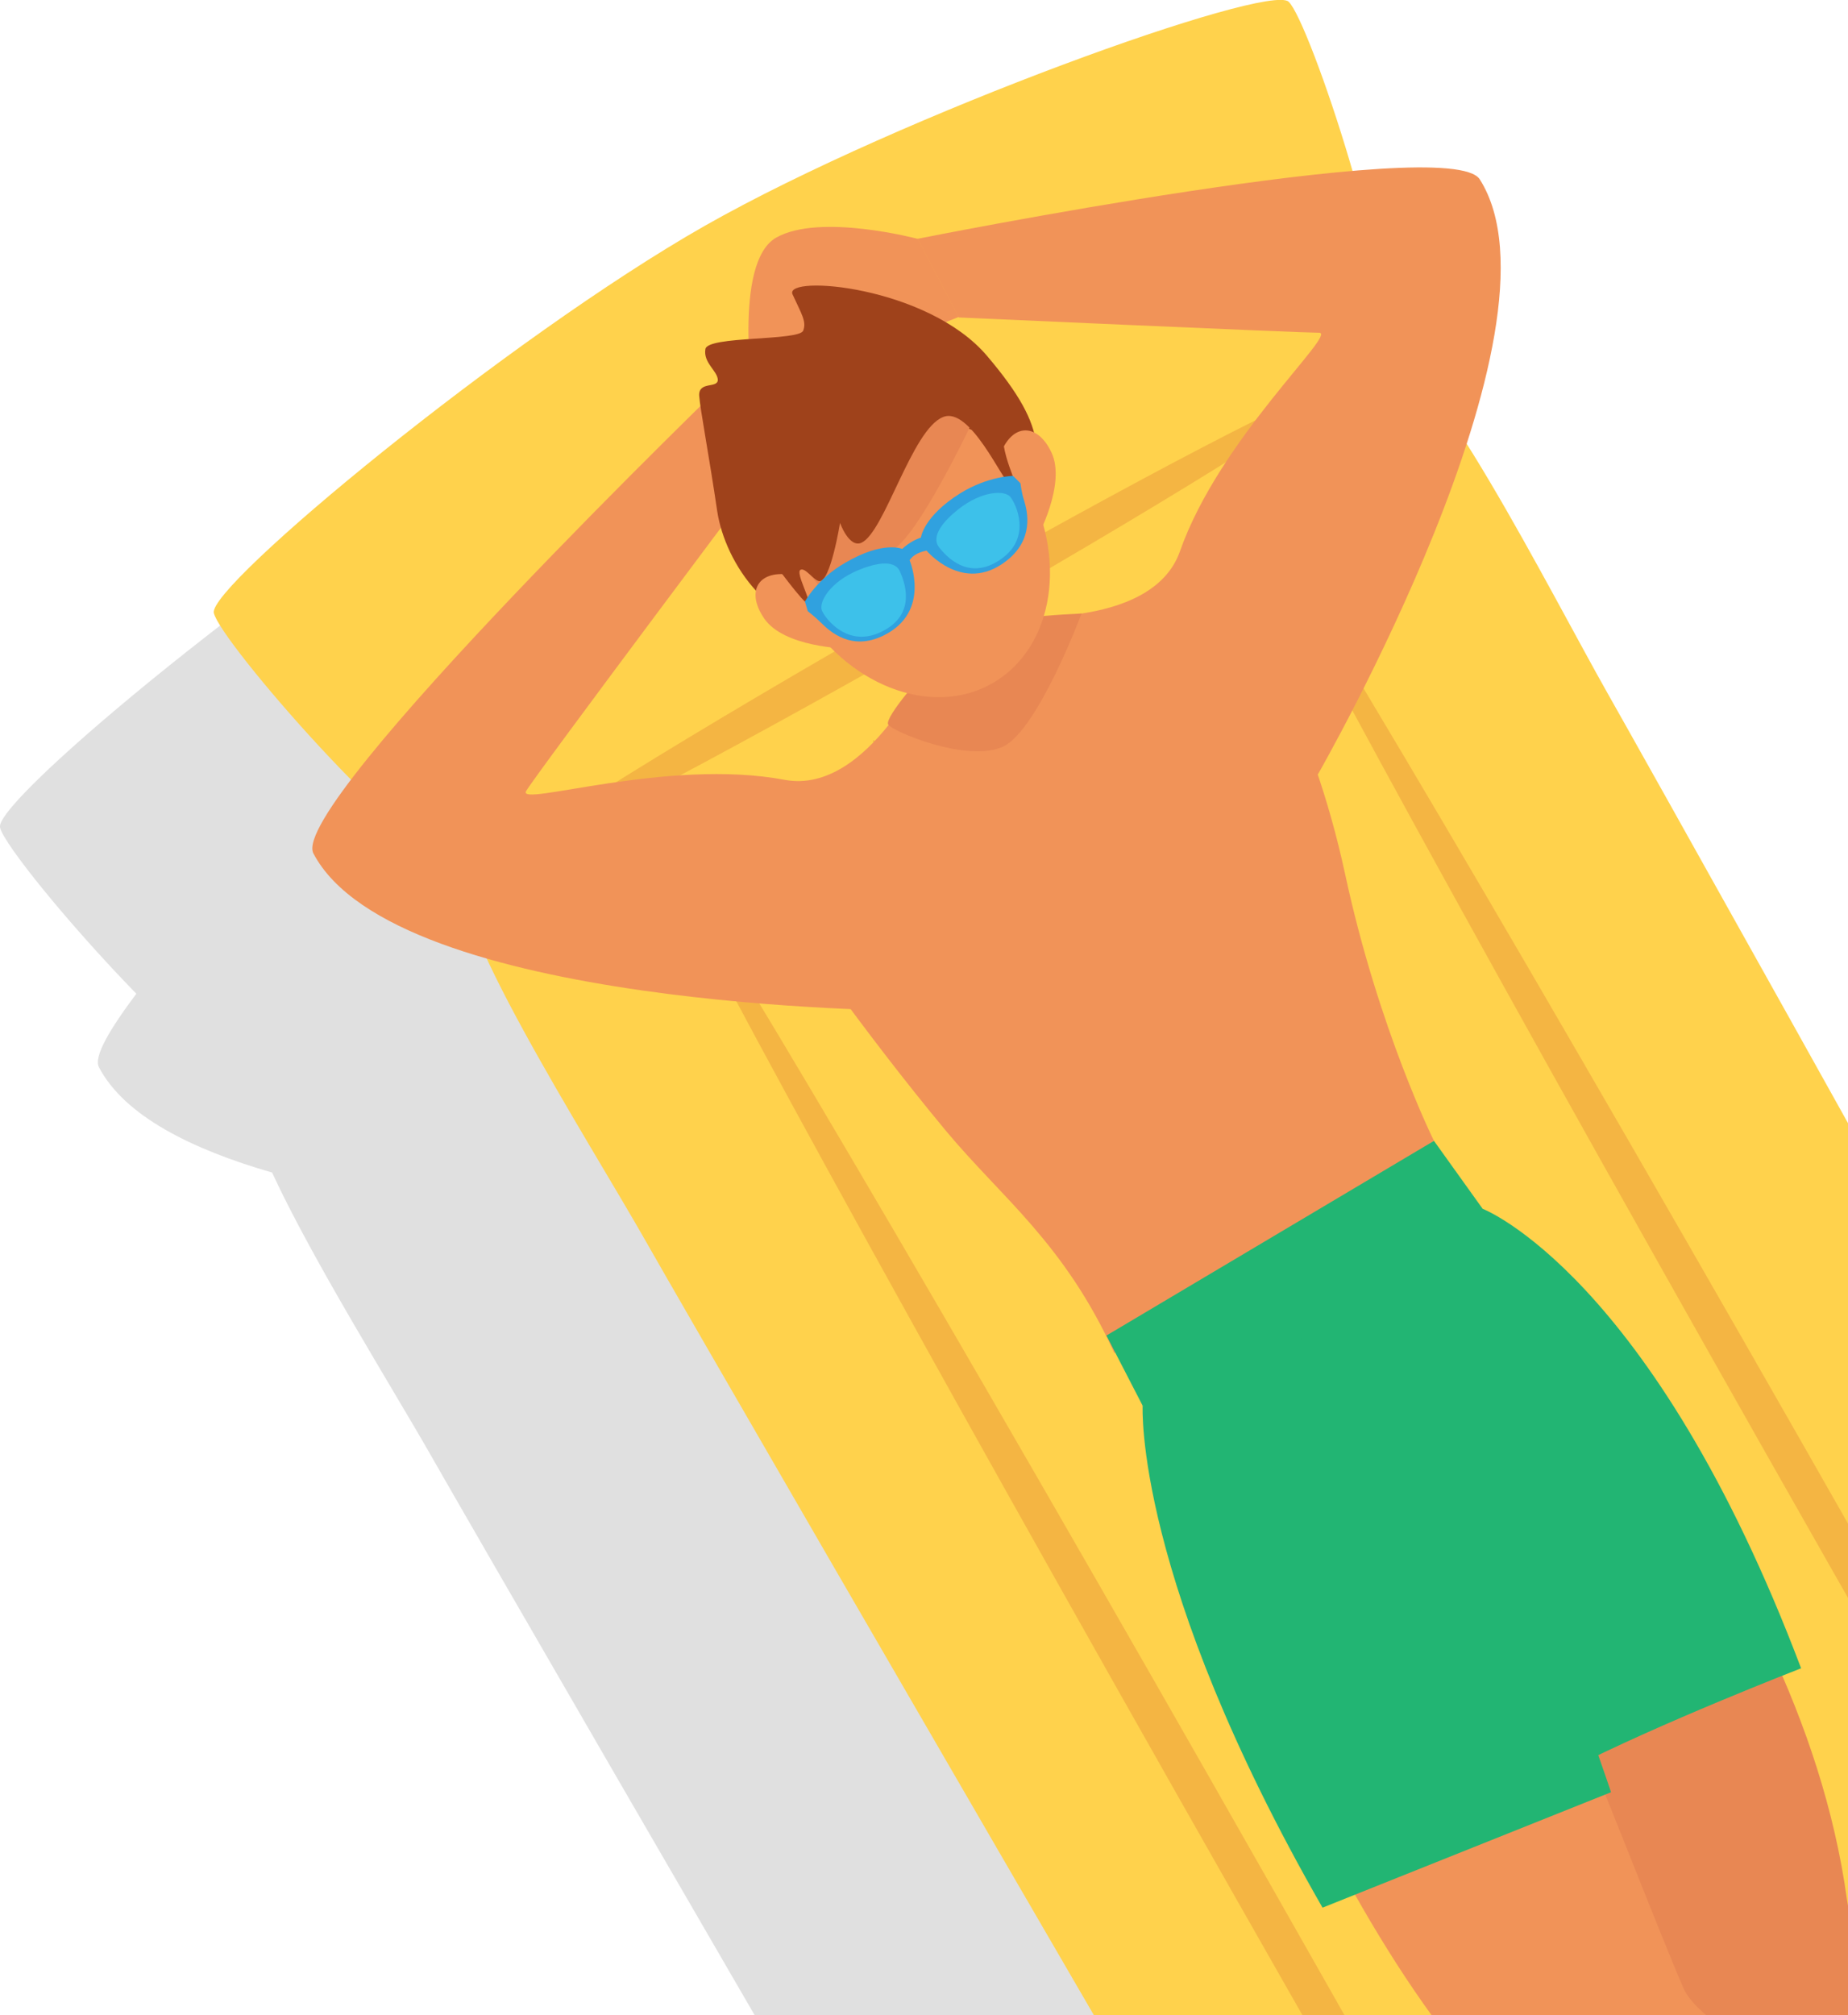 <svg width="244" height="266" viewBox="0 0 244 266" fill="none" xmlns="http://www.w3.org/2000/svg">
<g style="mix-blend-mode:multiply" opacity="0.6">
<path d="M318.693 363.684C316.976 357.559 191.724 133.403 184.031 119.884C179.55 111.966 171.932 97.326 165.359 86.794C169.766 73.051 171.932 59.531 167.152 51.912C166.031 50.12 159.309 50.045 150.347 50.792C147.285 40.111 143.326 29.728 141.907 28.459C139.144 25.994 90.895 43.248 64.829 58.037C38.838 72.901 -0.747 105.542 0 109.202C0.448 111.369 9.261 122.199 18 131.162C14.415 135.943 12.324 139.528 13.07 140.873C16.431 147.296 25.319 151.703 35.925 154.766C41.228 166.269 51.834 183.224 56.987 192.262C64.605 205.707 193.292 427.921 197.699 432.552C201.209 436.212 234.67 417.688 251.624 407.978C252.669 414.103 252.072 423.738 256.404 425.531C258.047 426.203 270.146 415.447 271.789 412.534C272.984 410.368 269.325 405.438 265.366 400.135C267.532 398.94 270.296 397.371 273.358 395.579C274.702 397.371 275.748 398.79 276.345 399.612C278.362 402.301 287.773 391.919 289.64 386.018C304.652 376.905 319.59 366.971 318.693 363.684Z" fill="black" fill-opacity="0.2"/>
</g>
<path d="M289.117 374.44C295.54 370.78 348.643 341.575 347 335.45C345.282 329.325 220.031 105.169 212.338 91.649C204.72 78.204 188.214 45.339 182.388 46.161C184.853 38.691 172.903 2.764 170.139 0.224C167.376 -2.241 119.127 15.014 93.061 29.803C67.07 44.592 27.485 77.308 28.232 80.893C28.979 84.553 53.775 113.161 61.468 114.879C57.809 119.51 77.675 150.433 85.294 163.878C92.912 177.323 221.599 399.537 226.006 404.168C230.412 408.799 282.694 378.025 289.117 374.365V374.44Z" fill="#FFD24C"/>
<path d="M175.442 51.464C176.04 52.585 152.588 67.15 122.937 84.031C93.285 100.911 68.788 113.684 68.116 112.564C67.518 111.443 90.97 96.878 120.621 79.997C150.272 63.116 174.77 50.344 175.442 51.464Z" fill="#F4B543"/>
<path d="M167.6 248.507C210.471 323.873 244.304 385.495 243.109 386.167C241.914 386.839 206.213 326.263 163.417 250.971C120.546 175.605 86.713 113.983 87.908 113.311C89.103 112.638 124.803 173.215 167.6 248.507Z" fill="#F4B543"/>
<path d="M195.01 232.895C237.881 308.261 271.715 369.884 270.52 370.556C269.325 371.228 233.624 310.652 190.828 235.36C147.957 159.994 114.123 98.372 115.318 97.7C116.513 97.027 152.214 157.604 195.01 232.895Z" fill="#F4B543"/>
<path d="M241.466 206.454C284.337 281.82 320.038 342.322 321.158 341.65C322.353 340.977 288.519 279.355 245.648 203.989C202.778 128.623 167.077 68.121 165.956 68.793C164.761 69.465 198.595 131.088 241.466 206.454Z" fill="#F4B543"/>
<path d="M214.056 222.065C256.927 297.431 292.627 357.933 293.748 357.26C294.943 356.588 261.109 294.966 218.238 219.6C175.367 144.234 139.667 83.732 138.546 84.404C137.351 85.076 171.185 146.699 214.056 222.065Z" fill="#F4B543"/>
<path d="M174.023 102.181C174.023 102.181 207.857 43.323 195.384 23.678C191.5 17.479 121.144 31.521 121.144 31.521L126.596 41.903C126.596 41.903 171.708 43.92 174.172 43.92C176.637 43.92 161.027 57.888 155.799 72.752C152.065 83.433 132.198 81.267 132.198 81.267C132.198 81.267 160.281 112.937 173.874 102.181H174.023Z" fill="#F19358"/>
<path d="M120.023 133.403C120.023 133.403 52.132 133.179 41.377 112.638C38.016 106.14 96.572 49.597 96.572 49.597L102.771 59.531C102.771 59.531 70.655 102.331 69.46 104.422C68.265 106.588 88.132 100.015 103.592 102.928C114.721 105.019 122.787 86.794 122.787 86.794C122.787 86.794 136.156 126.979 120.023 133.403Z" fill="#F19358"/>
<path d="M133.318 85.001C133.318 85.001 160.505 77.084 162.82 79.624C165.061 82.163 173.202 94.936 177.608 115.402C182.015 135.868 189.334 150.583 189.334 150.583L147.136 178.593C140.488 164.028 132.273 158.127 124.879 149.238C113.526 135.569 104.265 121.975 104.265 121.975L123.086 90.23L133.244 85.001H133.318Z" fill="#F19358"/>
<path d="M195.384 164.102C195.384 164.102 237.358 203.466 243.856 250.672C244.902 258.142 254.088 275.172 264.022 305.274C273.955 335.375 284.785 359.501 289.64 366.448C294.495 373.469 301.739 381.461 300.096 384.3C298.453 387.213 286.354 397.969 284.71 397.296C279.482 395.13 281.499 381.387 279.034 376.457C276.569 371.527 246.918 318.644 237.732 304.825C228.545 291.007 227.35 271.437 224.437 267.777C221.45 264.117 176.936 197.266 168.944 184.792C160.878 172.319 195.384 164.102 195.384 164.102Z" fill="#E88753"/>
<path d="M292.478 336.794C286.503 328.877 271.192 307.066 248.786 284.21C237.508 272.707 224.512 267.628 222.271 262.399C216.745 249.851 192.098 184.046 184.853 178.294C177.608 172.543 153.484 189.722 153.484 189.722C153.484 189.722 172.455 254.258 202.33 281.147C205.243 283.762 207.931 283.388 220.33 295.937C238.777 314.61 283.516 345.608 286.354 347.625C293.449 356.14 302.262 368.166 304.652 371.378C307.042 374.589 319.963 359.202 318.096 355.02C316.901 352.256 311.225 351.883 300.843 344.114C296.735 341.052 294.495 339.558 292.403 336.794H292.478Z" fill="#F19358"/>
<path d="M150.87 185.539L146.09 176.277L189.334 150.583L195.757 159.546C195.757 159.546 218.089 168.136 237.807 220.197C237.807 220.197 218.911 227.517 207.185 233.568L183.06 201.449L150.795 185.539H150.87Z" fill="#22B573"/>
<path d="M121.144 31.521C121.144 31.521 108.223 28.085 102.472 31.371C96.721 34.658 99.484 52.734 99.484 52.734L126.596 41.828L121.144 31.446V31.521Z" fill="#F19358"/>
<path d="M150.87 185.539C150.87 185.539 149.675 208.321 174.621 251.793L212.712 236.555C212.712 236.555 200.313 199.358 190.305 182.85C180.222 166.268 150.945 185.614 150.945 185.614L150.87 185.539Z" fill="#22B573"/>
<path d="M142.804 80.968C141.833 81.118 129.808 81.118 125.775 85.002C121.667 88.886 116.812 94.712 117.26 95.608C117.708 96.505 127.791 100.762 132.497 98.521C137.127 96.206 142.804 80.968 142.804 80.968Z" fill="#E88753"/>
<path d="M134.737 68.345C137.65 60.726 138.845 56.992 130.331 46.983C122.489 37.721 103.518 36.227 104.638 38.841C105.833 41.455 106.505 42.426 106.057 43.621C105.609 45.041 93.36 44.294 93.136 46.086C92.837 47.879 94.705 48.925 94.779 50.12C94.779 51.315 92.24 50.269 92.315 52.211C92.464 54.153 93.584 59.905 94.705 67.523C95.75 74.246 101.725 83.657 112.032 83.209C125.775 82.612 134.663 68.42 134.663 68.42L134.737 68.345Z" fill="#9F421B"/>
<path d="M105.684 80.221C111.584 90.38 122.937 94.861 131.077 90.156C139.218 85.45 141.086 73.424 135.185 63.191C129.285 53.033 122.115 55.796 113.974 60.427C105.833 65.133 99.858 69.988 105.684 80.147V80.221Z" fill="#F19358"/>
<path d="M131.824 60.726C133.243 55.796 136.903 55.572 138.845 59.755C140.787 63.938 136.903 71.034 136.903 71.034L131.824 60.726Z" fill="#F19358"/>
<path d="M105.236 76.038C100.306 74.843 98.29 77.831 100.904 81.64C103.518 85.45 111.659 85.599 111.659 85.599L105.236 76.038Z" fill="#F19358"/>
<path d="M128.688 55.049C128.688 55.049 120.771 72.005 117.335 72.827C113.899 73.648 112.555 73.798 112.555 73.798C112.555 73.798 112.406 77.607 110.314 78.429C108.223 79.25 103.966 70.885 103.966 70.885L120.248 50.269L128.688 55.049Z" fill="#E88753"/>
<path d="M101.352 70.586C100.53 63.863 111.211 51.688 117.41 48.626C121.518 46.609 122.339 49.97 125.849 50.717C125.849 50.717 132.571 51.24 132.347 56.17C132.123 61.1 135.26 64.685 133.393 64.013C132.422 63.639 128.09 53.556 124.505 55.05C120.397 56.693 116.812 70.212 113.75 71.632C112.107 72.378 110.912 69.017 110.912 69.017C110.912 69.017 109.642 76.935 108.148 76.711C107.402 76.561 106.281 74.843 105.684 75.217C105.012 75.59 107.177 79.4 106.729 79.698C106.281 79.922 101.875 73.947 101.501 73.275C101.128 72.603 101.352 70.586 101.352 70.586Z" fill="#9F421B"/>
<path d="M120.024 74.096C120.024 74.096 120.397 73.051 122.339 72.677C122.339 72.677 127.119 78.429 132.795 74.096C136.53 71.258 135.708 67.598 135.185 65.955C134.887 65.058 134.737 63.789 134.737 63.789L133.766 62.818C133.766 62.818 130.48 62.818 126.746 65.133C121.891 68.196 121.592 70.959 121.592 70.959C120.173 71.407 119.128 72.453 119.128 72.453C119.128 72.453 116.663 71.333 111.659 74.246C107.85 76.412 106.281 79.4 106.281 79.4L106.655 80.669C106.655 80.669 107.7 81.491 108.373 82.163C109.568 83.358 112.406 85.973 116.663 83.881C123.011 80.744 120.099 73.947 120.099 73.947L120.024 74.096Z" fill="#30A1DF"/>
<path d="M113.227 75.291C109.567 76.86 108.073 79.474 108.522 80.595C108.97 81.64 111.883 85.525 116.289 83.433C120.546 81.416 119.874 77.756 118.828 75.441C118.082 73.723 115.393 74.395 113.227 75.291Z" fill="#3DC1EA"/>
<path d="M126.522 67.225C129.658 64.76 132.646 64.685 133.393 65.581C134.14 66.478 136.231 70.885 132.272 73.723C128.463 76.487 125.551 74.246 123.982 72.229C122.862 70.735 124.654 68.718 126.522 67.225Z" fill="#3DC1EA"/>
</svg>
